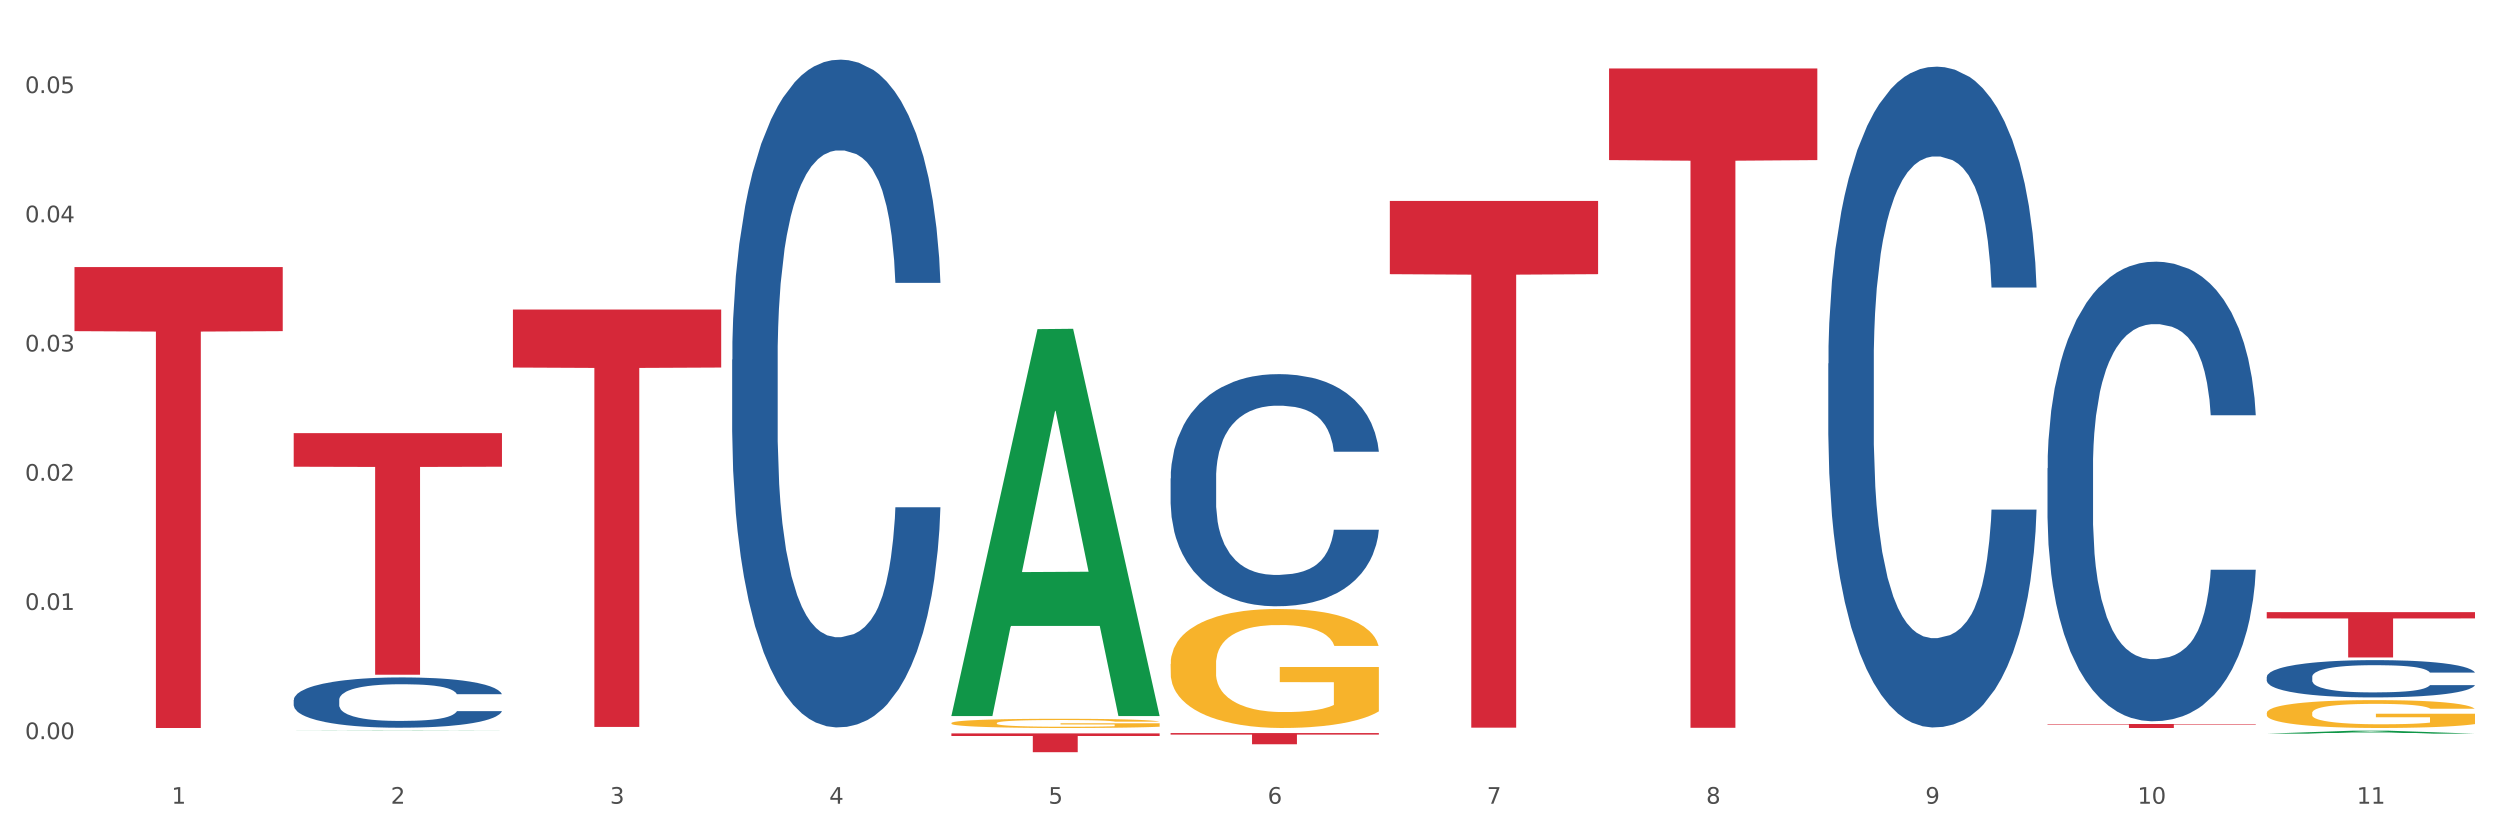 <?xml version="1.0" encoding="utf-8" standalone="no"?>
<!DOCTYPE svg PUBLIC "-//W3C//DTD SVG 1.1//EN"
  "http://www.w3.org/Graphics/SVG/1.1/DTD/svg11.dtd">
<svg xmlns:xlink="http://www.w3.org/1999/xlink" width="1080pt" height="360pt" viewBox="0 0 1080 360" xmlns="http://www.w3.org/2000/svg" version="1.1">
 <rect x="0" y="0" width="1080" height="360" fill="#333333" stroke="none"/>
 <defs>
  <style type="text/css">*{stroke-linejoin: round; stroke-linecap: butt}</style>
 </defs>
 <g id="figure_1">
  <g id="patch_1">
   <path d="M 0 360 
L 1080 360 
L 1080 0 
L 0 0 
z
" style="fill: #ffffff; stroke: #ffffff; stroke-linejoin: miter"/>
  </g>
  <g id="axes_1">
   <g id="matplotlib.axis_1">
    <g id="xtick_1">
     <g id="text_1">
      <!-- 1 -->
      <g style="fill: #4d4d4d" transform="translate(74.106 347.204) scale(0.096 -0.096)">
       <defs>
        <path id="DejaVuSans-31" d="M 794 531 
L 1825 531 
L 1825 4091 
L 703 3866 
L 703 4441 
L 1819 4666 
L 2450 4666 
L 2450 531 
L 3481 531 
L 3481 0 
L 794 0 
L 794 531 
z
" transform="scale(0.016)"/>
       </defs>
       <use xlink:href="#DejaVuSans-31"/>
      </g>
     </g>
    </g>
    <g id="xtick_2">
     <g id="text_2">
      <!-- 2 -->
      <g style="fill: #4d4d4d" transform="translate(168.812 347.204) scale(0.096 -0.096)">
       <defs>
        <path id="DejaVuSans-32" d="M 1228 531 
L 3431 531 
L 3431 0 
L 469 0 
L 469 531 
Q 828 903 1448 1529 
Q 2069 2156 2228 2338 
Q 2531 2678 2651 2914 
Q 2772 3150 2772 3378 
Q 2772 3750 2511 3984 
Q 2250 4219 1831 4219 
Q 1534 4219 1204 4116 
Q 875 4013 500 3803 
L 500 4441 
Q 881 4594 1212 4672 
Q 1544 4750 1819 4750 
Q 2544 4750 2975 4387 
Q 3406 4025 3406 3419 
Q 3406 3131 3298 2873 
Q 3191 2616 2906 2266 
Q 2828 2175 2409 1742 
Q 1991 1309 1228 531 
z
" transform="scale(0.016)"/>
       </defs>
       <use xlink:href="#DejaVuSans-32"/>
      </g>
     </g>
    </g>
    <g id="xtick_3">
     <g id="text_3">
      <!-- 3 -->
      <g style="fill: #4d4d4d" transform="translate(263.517 347.204) scale(0.096 -0.096)">
       <defs>
        <path id="DejaVuSans-33" d="M 2597 2516 
Q 3050 2419 3304 2112 
Q 3559 1806 3559 1356 
Q 3559 666 3084 287 
Q 2609 -91 1734 -91 
Q 1441 -91 1130 -33 
Q 819 25 488 141 
L 488 750 
Q 750 597 1062 519 
Q 1375 441 1716 441 
Q 2309 441 2620 675 
Q 2931 909 2931 1356 
Q 2931 1769 2642 2001 
Q 2353 2234 1838 2234 
L 1294 2234 
L 1294 2753 
L 1863 2753 
Q 2328 2753 2575 2939 
Q 2822 3125 2822 3475 
Q 2822 3834 2567 4026 
Q 2313 4219 1838 4219 
Q 1578 4219 1281 4162 
Q 984 4106 628 3988 
L 628 4550 
Q 988 4650 1302 4700 
Q 1616 4750 1894 4750 
Q 2613 4750 3031 4423 
Q 3450 4097 3450 3541 
Q 3450 3153 3228 2886 
Q 3006 2619 2597 2516 
z
" transform="scale(0.016)"/>
       </defs>
       <use xlink:href="#DejaVuSans-33"/>
      </g>
     </g>
    </g>
    <g id="xtick_4">
     <g id="text_4">
      <!-- 4 -->
      <g style="fill: #4d4d4d" transform="translate(358.223 347.204) scale(0.096 -0.096)">
       <defs>
        <path id="DejaVuSans-34" d="M 2419 4116 
L 825 1625 
L 2419 1625 
L 2419 4116 
z
M 2253 4666 
L 3047 4666 
L 3047 1625 
L 3713 1625 
L 3713 1100 
L 3047 1100 
L 3047 0 
L 2419 0 
L 2419 1100 
L 313 1100 
L 313 1709 
L 2253 4666 
z
" transform="scale(0.016)"/>
       </defs>
       <use xlink:href="#DejaVuSans-34"/>
      </g>
     </g>
    </g>
    <g id="xtick_5">
     <g id="text_5">
      <!-- 5 -->
      <g style="fill: #4d4d4d" transform="translate(452.928 347.204) scale(0.096 -0.096)">
       <defs>
        <path id="DejaVuSans-35" d="M 691 4666 
L 3169 4666 
L 3169 4134 
L 1269 4134 
L 1269 2991 
Q 1406 3038 1543 3061 
Q 1681 3084 1819 3084 
Q 2600 3084 3056 2656 
Q 3513 2228 3513 1497 
Q 3513 744 3044 326 
Q 2575 -91 1722 -91 
Q 1428 -91 1123 -41 
Q 819 9 494 109 
L 494 744 
Q 775 591 1075 516 
Q 1375 441 1709 441 
Q 2250 441 2565 725 
Q 2881 1009 2881 1497 
Q 2881 1984 2565 2268 
Q 2250 2553 1709 2553 
Q 1456 2553 1204 2497 
Q 953 2441 691 2322 
L 691 4666 
z
" transform="scale(0.016)"/>
       </defs>
       <use xlink:href="#DejaVuSans-35"/>
      </g>
     </g>
    </g>
    <g id="xtick_6">
     <g id="text_6">
      <!-- 6 -->
      <g style="fill: #4d4d4d" transform="translate(547.634 347.204) scale(0.096 -0.096)">
       <defs>
        <path id="DejaVuSans-36" d="M 2113 2584 
Q 1688 2584 1439 2293 
Q 1191 2003 1191 1497 
Q 1191 994 1439 701 
Q 1688 409 2113 409 
Q 2538 409 2786 701 
Q 3034 994 3034 1497 
Q 3034 2003 2786 2293 
Q 2538 2584 2113 2584 
z
M 3366 4563 
L 3366 3988 
Q 3128 4100 2886 4159 
Q 2644 4219 2406 4219 
Q 1781 4219 1451 3797 
Q 1122 3375 1075 2522 
Q 1259 2794 1537 2939 
Q 1816 3084 2150 3084 
Q 2853 3084 3261 2657 
Q 3669 2231 3669 1497 
Q 3669 778 3244 343 
Q 2819 -91 2113 -91 
Q 1303 -91 875 529 
Q 447 1150 447 2328 
Q 447 3434 972 4092 
Q 1497 4750 2381 4750 
Q 2619 4750 2861 4703 
Q 3103 4656 3366 4563 
z
" transform="scale(0.016)"/>
       </defs>
       <use xlink:href="#DejaVuSans-36"/>
      </g>
     </g>
    </g>
    <g id="xtick_7">
     <g id="text_7">
      <!-- 7 -->
      <g style="fill: #4d4d4d" transform="translate(642.339 347.204) scale(0.096 -0.096)">
       <defs>
        <path id="DejaVuSans-37" d="M 525 4666 
L 3525 4666 
L 3525 4397 
L 1831 0 
L 1172 0 
L 2766 4134 
L 525 4134 
L 525 4666 
z
" transform="scale(0.016)"/>
       </defs>
       <use xlink:href="#DejaVuSans-37"/>
      </g>
     </g>
    </g>
    <g id="xtick_8">
     <g id="text_8">
      <!-- 8 -->
      <g style="fill: #4d4d4d" transform="translate(737.044 347.204) scale(0.096 -0.096)">
       <defs>
        <path id="DejaVuSans-38" d="M 2034 2216 
Q 1584 2216 1326 1975 
Q 1069 1734 1069 1313 
Q 1069 891 1326 650 
Q 1584 409 2034 409 
Q 2484 409 2743 651 
Q 3003 894 3003 1313 
Q 3003 1734 2745 1975 
Q 2488 2216 2034 2216 
z
M 1403 2484 
Q 997 2584 770 2862 
Q 544 3141 544 3541 
Q 544 4100 942 4425 
Q 1341 4750 2034 4750 
Q 2731 4750 3128 4425 
Q 3525 4100 3525 3541 
Q 3525 3141 3298 2862 
Q 3072 2584 2669 2484 
Q 3125 2378 3379 2068 
Q 3634 1759 3634 1313 
Q 3634 634 3220 271 
Q 2806 -91 2034 -91 
Q 1263 -91 848 271 
Q 434 634 434 1313 
Q 434 1759 690 2068 
Q 947 2378 1403 2484 
z
M 1172 3481 
Q 1172 3119 1398 2916 
Q 1625 2713 2034 2713 
Q 2441 2713 2670 2916 
Q 2900 3119 2900 3481 
Q 2900 3844 2670 4047 
Q 2441 4250 2034 4250 
Q 1625 4250 1398 4047 
Q 1172 3844 1172 3481 
z
" transform="scale(0.016)"/>
       </defs>
       <use xlink:href="#DejaVuSans-38"/>
      </g>
     </g>
    </g>
    <g id="xtick_9">
     <g id="text_9">
      <!-- 9 -->
      <g style="fill: #4d4d4d" transform="translate(831.75 347.204) scale(0.096 -0.096)">
       <defs>
        <path id="DejaVuSans-39" d="M 703 97 
L 703 672 
Q 941 559 1184 500 
Q 1428 441 1663 441 
Q 2288 441 2617 861 
Q 2947 1281 2994 2138 
Q 2813 1869 2534 1725 
Q 2256 1581 1919 1581 
Q 1219 1581 811 2004 
Q 403 2428 403 3163 
Q 403 3881 828 4315 
Q 1253 4750 1959 4750 
Q 2769 4750 3195 4129 
Q 3622 3509 3622 2328 
Q 3622 1225 3098 567 
Q 2575 -91 1691 -91 
Q 1453 -91 1209 -44 
Q 966 3 703 97 
z
M 1959 2075 
Q 2384 2075 2632 2365 
Q 2881 2656 2881 3163 
Q 2881 3666 2632 3958 
Q 2384 4250 1959 4250 
Q 1534 4250 1286 3958 
Q 1038 3666 1038 3163 
Q 1038 2656 1286 2365 
Q 1534 2075 1959 2075 
z
" transform="scale(0.016)"/>
       </defs>
       <use xlink:href="#DejaVuSans-39"/>
      </g>
     </g>
    </g>
    <g id="xtick_10">
     <g id="text_10">
      <!-- 10 -->
      <g style="fill: #4d4d4d" transform="translate(923.401 347.204) scale(0.096 -0.096)">
       <defs>
        <path id="DejaVuSans-30" d="M 2034 4250 
Q 1547 4250 1301 3770 
Q 1056 3291 1056 2328 
Q 1056 1369 1301 889 
Q 1547 409 2034 409 
Q 2525 409 2770 889 
Q 3016 1369 3016 2328 
Q 3016 3291 2770 3770 
Q 2525 4250 2034 4250 
z
M 2034 4750 
Q 2819 4750 3233 4129 
Q 3647 3509 3647 2328 
Q 3647 1150 3233 529 
Q 2819 -91 2034 -91 
Q 1250 -91 836 529 
Q 422 1150 422 2328 
Q 422 3509 836 4129 
Q 1250 4750 2034 4750 
z
" transform="scale(0.016)"/>
       </defs>
       <use xlink:href="#DejaVuSans-31"/>
       <use xlink:href="#DejaVuSans-30" transform="translate(63.623 0)"/>
      </g>
     </g>
    </g>
    <g id="xtick_11">
     <g id="text_11">
      <!-- 11 -->
      <g style="fill: #4d4d4d" transform="translate(1018.107 347.204) scale(0.096 -0.096)">
       <use xlink:href="#DejaVuSans-31"/>
       <use xlink:href="#DejaVuSans-31" transform="translate(63.623 0)"/>
      </g>
     </g>
    </g>
    <g id="xtick_12"/>
    <g id="xtick_13"/>
    <g id="xtick_14"/>
    <g id="xtick_15"/>
    <g id="xtick_16"/>
    <g id="xtick_17"/>
    <g id="xtick_18"/>
    <g id="xtick_19"/>
    <g id="xtick_20"/>
    <g id="xtick_21"/>
   </g>
   <g id="matplotlib.axis_2">
    <g id="ytick_1">
     <g id="text_12">
      <!-- 0.00 -->
      <g style="fill: #4d4d4d" transform="translate(10.8 319.3) scale(0.096 -0.096)">
       <defs>
        <path id="DejaVuSans-2e" d="M 684 794 
L 1344 794 
L 1344 0 
L 684 0 
L 684 794 
z
" transform="scale(0.016)"/>
       </defs>
       <use xlink:href="#DejaVuSans-30"/>
       <use xlink:href="#DejaVuSans-2e" transform="translate(63.623 0)"/>
       <use xlink:href="#DejaVuSans-30" transform="translate(95.41 0)"/>
       <use xlink:href="#DejaVuSans-30" transform="translate(159.033 0)"/>
      </g>
     </g>
    </g>
    <g id="ytick_2">
     <g id="text_13">
      <!-- 0.01 -->
      <g style="fill: #4d4d4d" transform="translate(10.8 263.481) scale(0.096 -0.096)">
       <use xlink:href="#DejaVuSans-30"/>
       <use xlink:href="#DejaVuSans-2e" transform="translate(63.623 0)"/>
       <use xlink:href="#DejaVuSans-30" transform="translate(95.41 0)"/>
       <use xlink:href="#DejaVuSans-31" transform="translate(159.033 0)"/>
      </g>
     </g>
    </g>
    <g id="ytick_3">
     <g id="text_14">
      <!-- 0.02 -->
      <g style="fill: #4d4d4d" transform="translate(10.8 207.662) scale(0.096 -0.096)">
       <use xlink:href="#DejaVuSans-30"/>
       <use xlink:href="#DejaVuSans-2e" transform="translate(63.623 0)"/>
       <use xlink:href="#DejaVuSans-30" transform="translate(95.41 0)"/>
       <use xlink:href="#DejaVuSans-32" transform="translate(159.033 0)"/>
      </g>
     </g>
    </g>
    <g id="ytick_4">
     <g id="text_15">
      <!-- 0.03 -->
      <g style="fill: #4d4d4d" transform="translate(10.8 151.842) scale(0.096 -0.096)">
       <use xlink:href="#DejaVuSans-30"/>
       <use xlink:href="#DejaVuSans-2e" transform="translate(63.623 0)"/>
       <use xlink:href="#DejaVuSans-30" transform="translate(95.41 0)"/>
       <use xlink:href="#DejaVuSans-33" transform="translate(159.033 0)"/>
      </g>
     </g>
    </g>
    <g id="ytick_5">
     <g id="text_16">
      <!-- 0.04 -->
      <g style="fill: #4d4d4d" transform="translate(10.8 96.023) scale(0.096 -0.096)">
       <use xlink:href="#DejaVuSans-30"/>
       <use xlink:href="#DejaVuSans-2e" transform="translate(63.623 0)"/>
       <use xlink:href="#DejaVuSans-30" transform="translate(95.41 0)"/>
       <use xlink:href="#DejaVuSans-34" transform="translate(159.033 0)"/>
      </g>
     </g>
    </g>
    <g id="ytick_6">
     <g id="text_17">
      <!-- 0.05 -->
      <g style="fill: #4d4d4d" transform="translate(10.8 40.204) scale(0.096 -0.096)">
       <use xlink:href="#DejaVuSans-30"/>
       <use xlink:href="#DejaVuSans-2e" transform="translate(63.623 0)"/>
       <use xlink:href="#DejaVuSans-30" transform="translate(95.41 0)"/>
       <use xlink:href="#DejaVuSans-35" transform="translate(159.033 0)"/>
      </g>
     </g>
    </g>
    <g id="ytick_7"/>
    <g id="ytick_8"/>
    <g id="ytick_9"/>
    <g id="ytick_10"/>
    <g id="ytick_11"/>
   </g>
   <g id="PolyCollection_1">
    <path d="M 126.88 315.751 
L 126.973 315.751 
L 164.074 315.653 
L 179.471 315.653 
L 216.851 315.751 
L 199.042 315.751 
L 190.973 315.729 
L 152.666 315.729 
L 152.387 315.729 
L 144.596 315.751 
L 126.88 315.751 
L 126.88 315.751 
L 157.489 315.715 
L 186.15 315.715 
L 171.958 315.674 
L 171.773 315.674 
L 171.587 315.674 
L 157.396 315.715 
L 157.489 315.715 
L 126.88 315.751 
z
" clip-path="url(#p9b28051bf2)" style="fill: #109648"/>
    <path d="M 221.586 133.718 
L 311.556 133.718 
L 311.556 158.776 
L 276.165 158.946 
L 276.165 314.036 
L 256.764 314.036 
L 256.764 158.946 
L 221.586 158.776 
L 221.586 133.888 
L 221.586 133.718 
z
" clip-path="url(#p9b28051bf2)" style="fill: #d62839"/>
    <path d="M 410.997 316.814 
L 500.967 316.814 
L 500.967 317.945 
L 465.576 317.953 
L 465.576 324.95 
L 446.175 324.95 
L 446.175 317.953 
L 410.997 317.945 
L 410.997 316.822 
L 410.997 316.814 
z
" clip-path="url(#p9b28051bf2)" style="fill: #d62839"/>
    <path d="M 505.702 316.674 
L 595.673 316.674 
L 595.673 317.346 
L 560.281 317.351 
L 560.281 321.513 
L 540.88 321.513 
L 540.88 317.351 
L 505.702 317.346 
L 505.702 316.678 
L 505.702 316.674 
z
" clip-path="url(#p9b28051bf2)" style="fill: #d62839"/>
    <path d="M 600.408 86.816 
L 690.378 86.816 
L 690.378 118.438 
L 654.987 118.652 
L 654.987 314.364 
L 635.586 314.364 
L 635.586 118.652 
L 600.408 118.438 
L 600.408 87.03 
L 600.408 86.816 
z
" clip-path="url(#p9b28051bf2)" style="fill: #d62839"/>
    <path d="M 695.113 29.579 
L 785.084 29.579 
L 785.084 69.161 
L 749.692 69.428 
L 749.692 314.404 
L 730.291 314.404 
L 730.291 69.428 
L 695.113 69.161 
L 695.113 29.847 
L 695.113 29.579 
z
" clip-path="url(#p9b28051bf2)" style="fill: #d62839"/>
    <path d="M 884.524 312.756 
L 974.495 312.756 
L 974.495 312.997 
L 939.103 312.999 
L 939.103 314.494 
L 919.702 314.494 
L 919.702 312.999 
L 884.524 312.997 
L 884.524 312.757 
L 884.524 312.756 
z
" clip-path="url(#p9b28051bf2)" style="fill: #d62839"/>
    <path d="M 979.23 264.441 
L 1069.2 264.441 
L 1069.2 267.16 
L 1033.809 267.179 
L 1033.809 284.013 
L 1014.408 284.013 
L 1014.408 267.179 
L 979.23 267.16 
L 979.23 264.459 
L 979.23 264.441 
z
" clip-path="url(#p9b28051bf2)" style="fill: #d62839"/>
    <path d="M 979.23 308.014 
L 979.336 308.003 
L 979.336 307.607 
L 979.548 307.265 
L 980.611 306.44 
L 982.204 305.758 
L 983.372 305.395 
L 984.541 305.098 
L 985.922 304.801 
L 987.621 304.493 
L 990.702 304.042 
L 992.614 303.811 
L 994.951 303.569 
L 999.2 303.217 
L 1002.28 303.019 
L 1005.467 302.854 
L 1010.672 302.656 
L 1014.071 302.568 
L 1017.682 302.502 
L 1022.037 302.458 
L 1025.33 302.447 
L 1032.553 302.48 
L 1038.714 302.579 
L 1041.688 302.656 
L 1045.512 302.788 
L 1047.531 302.876 
L 1050.824 303.052 
L 1054.223 303.283 
L 1056.56 303.481 
L 1060.065 303.855 
L 1062.72 304.229 
L 1065.164 304.691 
L 1066.438 305.01 
L 1067.394 305.307 
L 1068.244 305.648 
L 1069.094 306.187 
L 1049.974 306.187 
L 1049.23 305.802 
L 1048.062 305.439 
L 1046.362 305.087 
L 1044.875 304.867 
L 1042.326 304.592 
L 1039.989 304.416 
L 1037.546 304.284 
L 1034.572 304.174 
L 1032.235 304.119 
L 1028.942 304.075 
L 1022.462 304.086 
L 1018.107 304.174 
L 1015.133 304.284 
L 1013.221 304.383 
L 1011.521 304.493 
L 1009.609 304.647 
L 1007.379 304.878 
L 1005.785 305.087 
L 1004.192 305.351 
L 1002.917 305.615 
L 1001.749 305.923 
L 1000.793 306.253 
L 1000.049 306.594 
L 999.412 307.012 
L 998.881 307.706 
L 998.881 309.213 
L 999.093 309.554 
L 999.624 310.005 
L 1000.262 310.346 
L 1001.324 310.753 
L 1002.28 311.028 
L 1004.086 311.424 
L 1006.104 311.754 
L 1007.697 311.963 
L 1009.291 312.139 
L 1012.052 312.381 
L 1015.133 312.579 
L 1017.788 312.7 
L 1021.4 312.81 
L 1023.843 312.854 
L 1025.968 312.876 
L 1031.172 312.876 
L 1034.89 312.843 
L 1039.033 312.766 
L 1042.22 312.667 
L 1044.875 312.546 
L 1047.849 312.348 
L 1049.761 312.161 
L 1049.761 309.862 
L 1026.392 309.851 
L 1026.392 308.322 
L 1069.2 308.322 
L 1069.2 312.81 
L 1067.394 313.041 
L 1065.376 313.25 
L 1063.252 313.437 
L 1060.065 313.668 
L 1056.241 313.889 
L 1052.842 314.043 
L 1049.23 314.175 
L 1044.981 314.296 
L 1039.458 314.406 
L 1036.059 314.45 
L 1031.81 314.483 
L 1026.817 314.494 
L 1022.462 314.472 
L 1018.213 314.417 
L 1013.752 314.318 
L 1009.397 314.175 
L 1006.104 314.032 
L 1002.811 313.856 
L 999.306 313.624 
L 996.544 313.404 
L 994.42 313.206 
L 992.083 312.953 
L 989.533 312.623 
L 987.621 312.326 
L 985.922 312.018 
L 984.116 311.622 
L 982.841 311.281 
L 981.567 310.852 
L 980.823 310.533 
L 979.973 310.038 
L 979.336 309.345 
L 979.23 308.014 
z
" clip-path="url(#p9b28051bf2)" style="fill: #f7b32b"/>
    <path d="M 126.88 187.121 
L 216.851 187.121 
L 216.851 201.624 
L 181.46 201.722 
L 181.46 291.483 
L 162.058 291.483 
L 162.058 201.722 
L 126.88 201.624 
L 126.88 187.219 
L 126.88 187.121 
z
" clip-path="url(#p9b28051bf2)" style="fill: #d62839"/>
    <path d="M 126.88 302.408 
L 126.987 302.388 
L 126.987 301.832 
L 127.306 301.078 
L 128.476 299.689 
L 129.965 298.637 
L 132.517 297.406 
L 133.899 296.89 
L 135.707 296.315 
L 139.43 295.382 
L 143.683 294.588 
L 146.661 294.151 
L 148.894 293.874 
L 153.893 293.377 
L 156.764 293.159 
L 159.742 292.98 
L 162.294 292.861 
L 166.548 292.722 
L 169.951 292.663 
L 173.886 292.643 
L 177.183 292.663 
L 181.543 292.742 
L 187.924 292.98 
L 190.37 293.119 
L 193.667 293.357 
L 197.07 293.675 
L 199.835 293.993 
L 203.025 294.449 
L 206.322 295.045 
L 209.513 295.799 
L 211.746 296.493 
L 213.554 297.228 
L 215.149 298.121 
L 216.319 299.093 
L 216.851 299.907 
L 197.389 299.907 
L 196.857 299.173 
L 195.794 298.379 
L 194.73 297.843 
L 193.561 297.406 
L 191.753 296.91 
L 190.157 296.593 
L 187.499 296.216 
L 185.053 295.977 
L 183.032 295.838 
L 180.586 295.719 
L 175.375 295.6 
L 171.653 295.6 
L 169.313 295.64 
L 166.442 295.739 
L 163.996 295.878 
L 161.124 296.116 
L 158.891 296.374 
L 156.658 296.712 
L 155.382 296.95 
L 153.467 297.387 
L 152.191 297.744 
L 150.49 298.359 
L 149.533 298.796 
L 147.831 299.927 
L 147.087 300.761 
L 146.768 301.336 
L 146.555 301.971 
L 146.555 305.068 
L 147.193 306.457 
L 147.725 307.052 
L 148.575 307.727 
L 150.171 308.601 
L 152.51 309.454 
L 154.956 310.069 
L 156.977 310.446 
L 158.891 310.724 
L 160.805 310.943 
L 163.145 311.141 
L 165.059 311.26 
L 167.931 311.379 
L 171.334 311.439 
L 173.993 311.439 
L 179.416 311.34 
L 181.862 311.24 
L 184.202 311.101 
L 186.754 310.883 
L 188.775 310.645 
L 189.945 310.466 
L 191.859 310.089 
L 193.348 309.692 
L 194.624 309.236 
L 195.475 308.839 
L 196.432 308.243 
L 197.176 307.568 
L 197.389 307.211 
L 216.851 307.211 
L 216.425 307.926 
L 215.681 308.62 
L 214.192 309.553 
L 213.022 310.089 
L 211.214 310.744 
L 209.3 311.3 
L 206.641 311.915 
L 204.195 312.372 
L 201.643 312.769 
L 198.878 313.126 
L 193.88 313.622 
L 192.072 313.761 
L 188.243 313.999 
L 185.265 314.138 
L 180.905 314.277 
L 176.439 314.356 
L 171.759 314.376 
L 167.612 314.337 
L 163.039 314.218 
L 160.167 314.098 
L 156.977 313.92 
L 153.255 313.642 
L 149.745 313.305 
L 146.448 312.908 
L 143.364 312.451 
L 140.493 311.935 
L 136.771 311.082 
L 134.006 310.248 
L 131.985 309.474 
L 130.603 308.819 
L 129.22 307.985 
L 128.476 307.41 
L 127.306 306.02 
L 126.88 304.73 
L 126.88 302.408 
z
" clip-path="url(#p9b28051bf2)" style="fill: #255c99"/>
    <path d="M 316.291 155.384 
L 316.398 155.12 
L 316.398 147.743 
L 316.717 137.732 
L 317.887 119.289 
L 319.376 105.326 
L 321.928 88.991 
L 323.31 82.141 
L 325.118 74.5 
L 328.84 62.118 
L 333.094 51.579 
L 336.072 45.783 
L 338.305 42.094 
L 343.304 35.508 
L 346.175 32.61 
L 349.153 30.238 
L 351.705 28.658 
L 355.959 26.813 
L 359.362 26.023 
L 363.297 25.759 
L 366.594 26.023 
L 370.954 27.077 
L 377.335 30.238 
L 379.781 32.083 
L 383.078 35.244 
L 386.481 39.46 
L 389.246 43.675 
L 392.436 49.735 
L 395.733 57.639 
L 398.924 67.65 
L 401.157 76.872 
L 402.965 86.62 
L 404.56 98.476 
L 405.73 111.385 
L 406.262 122.187 
L 386.8 122.187 
L 386.268 112.439 
L 385.205 101.901 
L 384.141 94.787 
L 382.971 88.991 
L 381.164 82.404 
L 379.568 78.189 
L 376.91 73.183 
L 374.464 70.021 
L 372.443 68.177 
L 369.997 66.596 
L 364.786 65.016 
L 361.064 65.016 
L 358.724 65.543 
L 355.853 66.86 
L 353.407 68.704 
L 350.535 71.866 
L 348.302 75.291 
L 346.069 79.77 
L 344.793 82.931 
L 342.878 88.727 
L 341.602 93.47 
L 339.901 101.637 
L 338.944 107.433 
L 337.242 122.451 
L 336.498 133.516 
L 336.178 141.157 
L 335.966 149.588 
L 335.966 190.688 
L 336.604 209.13 
L 337.136 217.034 
L 337.986 225.992 
L 339.582 237.585 
L 341.921 248.914 
L 344.367 257.081 
L 346.388 262.087 
L 348.302 265.775 
L 350.216 268.673 
L 352.556 271.308 
L 354.47 272.889 
L 357.342 274.47 
L 360.745 275.26 
L 363.403 275.26 
L 368.827 273.943 
L 371.273 272.625 
L 373.613 270.781 
L 376.165 267.883 
L 378.186 264.721 
L 379.356 262.35 
L 381.27 257.344 
L 382.759 252.075 
L 384.035 246.015 
L 384.886 240.746 
L 385.843 232.842 
L 386.587 223.884 
L 386.8 219.142 
L 406.262 219.142 
L 405.836 228.627 
L 405.092 237.848 
L 403.603 250.231 
L 402.433 257.344 
L 400.625 266.039 
L 398.711 273.416 
L 396.052 281.583 
L 393.606 287.643 
L 391.054 292.912 
L 388.289 297.654 
L 383.291 304.241 
L 381.483 306.085 
L 377.654 309.247 
L 374.676 311.091 
L 370.316 312.935 
L 365.849 313.989 
L 361.17 314.253 
L 357.023 313.726 
L 352.45 312.145 
L 349.578 310.564 
L 346.388 308.193 
L 342.666 304.504 
L 339.156 300.026 
L 335.859 294.756 
L 332.775 288.697 
L 329.904 281.847 
L 326.182 270.518 
L 323.417 259.452 
L 321.396 249.177 
L 320.014 240.483 
L 318.631 229.417 
L 317.887 221.777 
L 316.717 203.334 
L 316.291 186.209 
L 316.291 155.384 
z
" clip-path="url(#p9b28051bf2)" style="fill: #255c99"/>
    <path d="M 410.997 315.654 
L 411.103 315.654 
L 411.103 315.654 
L 411.422 315.654 
L 412.592 315.654 
L 414.081 315.654 
L 416.633 315.654 
L 418.016 315.654 
L 419.824 315.653 
L 423.546 315.653 
L 427.8 315.653 
L 430.778 315.653 
L 433.011 315.653 
L 438.009 315.653 
L 440.881 315.653 
L 443.858 315.653 
L 446.411 315.653 
L 450.665 315.653 
L 454.068 315.653 
L 458.003 315.653 
L 461.299 315.653 
L 465.66 315.653 
L 472.041 315.653 
L 474.487 315.653 
L 477.783 315.653 
L 481.186 315.653 
L 483.951 315.653 
L 487.142 315.653 
L 490.439 315.653 
L 493.629 315.653 
L 495.862 315.653 
L 497.67 315.654 
L 499.266 315.654 
L 500.435 315.654 
L 500.967 315.654 
L 481.505 315.654 
L 480.974 315.654 
L 479.91 315.654 
L 478.847 315.654 
L 477.677 315.654 
L 475.869 315.654 
L 474.274 315.653 
L 471.615 315.653 
L 469.169 315.653 
L 467.149 315.653 
L 464.703 315.653 
L 459.491 315.653 
L 455.769 315.653 
L 453.43 315.653 
L 450.558 315.653 
L 448.112 315.653 
L 445.241 315.653 
L 443.008 315.653 
L 440.774 315.653 
L 439.498 315.654 
L 437.584 315.654 
L 436.308 315.654 
L 434.606 315.654 
L 433.649 315.654 
L 431.947 315.654 
L 431.203 315.654 
L 430.884 315.654 
L 430.671 315.654 
L 430.671 315.654 
L 431.309 315.654 
L 431.841 315.654 
L 432.692 315.654 
L 434.287 315.654 
L 436.627 315.654 
L 439.073 315.655 
L 441.093 315.655 
L 443.008 315.655 
L 444.922 315.655 
L 447.262 315.655 
L 449.176 315.655 
L 452.047 315.655 
L 455.45 315.655 
L 458.109 315.655 
L 463.533 315.655 
L 465.979 315.655 
L 468.318 315.655 
L 470.871 315.655 
L 472.891 315.655 
L 474.061 315.655 
L 475.975 315.655 
L 477.464 315.655 
L 478.74 315.654 
L 479.591 315.654 
L 480.548 315.654 
L 481.293 315.654 
L 481.505 315.654 
L 500.967 315.654 
L 500.542 315.654 
L 499.797 315.654 
L 498.308 315.655 
L 497.139 315.655 
L 495.331 315.655 
L 493.416 315.655 
L 490.758 315.655 
L 488.312 315.655 
L 485.759 315.655 
L 482.994 315.655 
L 477.996 315.655 
L 476.188 315.655 
L 472.36 315.655 
L 469.382 315.655 
L 465.022 315.655 
L 460.555 315.655 
L 455.876 315.655 
L 451.728 315.655 
L 447.155 315.655 
L 444.284 315.655 
L 441.093 315.655 
L 437.371 315.655 
L 433.862 315.655 
L 430.565 315.655 
L 427.481 315.655 
L 424.609 315.655 
L 420.887 315.655 
L 418.122 315.655 
L 416.102 315.654 
L 414.719 315.654 
L 413.337 315.654 
L 412.592 315.654 
L 411.422 315.654 
L 410.997 315.654 
L 410.997 315.654 
z
" clip-path="url(#p9b28051bf2)" style="fill: #255c99"/>
    <path d="M 505.702 286.836 
L 505.809 286.789 
L 505.809 285.098 
L 506.021 283.643 
L 507.083 280.121 
L 508.677 277.21 
L 509.845 275.66 
L 511.014 274.392 
L 512.394 273.124 
L 514.094 271.81 
L 517.174 269.884 
L 519.086 268.898 
L 521.423 267.865 
L 525.672 266.363 
L 528.753 265.517 
L 531.939 264.813 
L 537.144 263.968 
L 540.543 263.592 
L 544.155 263.31 
L 548.51 263.122 
L 551.803 263.076 
L 559.026 263.216 
L 565.187 263.639 
L 568.161 263.968 
L 571.985 264.531 
L 574.003 264.907 
L 577.296 265.658 
L 580.695 266.644 
L 583.032 267.489 
L 586.537 269.086 
L 589.193 270.683 
L 591.636 272.655 
L 592.911 274.017 
L 593.867 275.284 
L 594.717 276.74 
L 595.566 279.041 
L 576.446 279.041 
L 575.703 277.397 
L 574.534 275.848 
L 572.835 274.345 
L 571.348 273.406 
L 568.798 272.232 
L 566.461 271.481 
L 564.018 270.917 
L 561.044 270.448 
L 558.707 270.213 
L 555.414 270.025 
L 548.935 270.072 
L 544.58 270.448 
L 541.606 270.917 
L 539.694 271.34 
L 537.994 271.81 
L 536.082 272.467 
L 533.851 273.453 
L 532.258 274.345 
L 530.665 275.472 
L 529.39 276.599 
L 528.222 277.914 
L 527.266 279.323 
L 526.522 280.778 
L 525.885 282.563 
L 525.354 285.521 
L 525.354 291.954 
L 525.566 293.41 
L 526.097 295.335 
L 526.734 296.791 
L 527.797 298.528 
L 528.753 299.702 
L 530.558 301.393 
L 532.577 302.801 
L 534.17 303.693 
L 535.763 304.445 
L 538.525 305.478 
L 541.606 306.323 
L 544.261 306.84 
L 547.873 307.309 
L 550.316 307.497 
L 552.44 307.591 
L 557.645 307.591 
L 561.363 307.45 
L 565.505 307.121 
L 568.692 306.699 
L 571.348 306.182 
L 574.322 305.337 
L 576.234 304.539 
L 576.234 294.725 
L 552.865 294.678 
L 552.865 288.151 
L 595.673 288.151 
L 595.673 307.309 
L 593.867 308.295 
L 591.849 309.187 
L 589.724 309.986 
L 586.537 310.972 
L 582.713 311.911 
L 579.314 312.568 
L 575.703 313.132 
L 571.454 313.648 
L 565.93 314.118 
L 562.531 314.306 
L 558.282 314.447 
L 553.29 314.494 
L 548.935 314.4 
L 544.686 314.165 
L 540.225 313.742 
L 535.87 313.132 
L 532.577 312.521 
L 529.284 311.77 
L 525.778 310.784 
L 523.017 309.845 
L 520.892 309 
L 518.555 307.92 
L 516.006 306.511 
L 514.094 305.243 
L 512.394 303.928 
L 510.589 302.238 
L 509.314 300.782 
L 508.039 298.951 
L 507.296 297.589 
L 506.446 295.476 
L 505.809 292.518 
L 505.702 286.836 
z
" clip-path="url(#p9b28051bf2)" style="fill: #f7b32b"/>
    <path d="M 789.819 157.061 
L 789.925 156.8 
L 789.925 149.5 
L 790.244 139.593 
L 791.414 121.344 
L 792.903 107.526 
L 795.455 91.362 
L 796.838 84.583 
L 798.646 77.023 
L 802.368 64.769 
L 806.622 54.341 
L 809.6 48.605 
L 811.833 44.955 
L 816.831 38.437 
L 819.703 35.569 
L 822.68 33.223 
L 825.233 31.659 
L 829.487 29.834 
L 832.89 29.051 
L 836.825 28.791 
L 840.121 29.051 
L 844.482 30.094 
L 850.862 33.223 
L 853.308 35.048 
L 856.605 38.176 
L 860.008 42.348 
L 862.773 46.519 
L 865.964 52.516 
L 869.261 60.337 
L 872.451 70.244 
L 874.684 79.369 
L 876.492 89.015 
L 878.087 100.747 
L 879.257 113.522 
L 879.789 124.211 
L 860.327 124.211 
L 859.796 114.565 
L 858.732 104.137 
L 857.669 97.097 
L 856.499 91.362 
L 854.691 84.844 
L 853.096 80.672 
L 850.437 75.719 
L 847.991 72.59 
L 845.97 70.765 
L 843.524 69.201 
L 838.313 67.637 
L 834.591 67.637 
L 832.252 68.158 
L 829.38 69.462 
L 826.934 71.287 
L 824.063 74.415 
L 821.83 77.805 
L 819.596 82.237 
L 818.32 85.365 
L 816.406 91.101 
L 815.13 95.794 
L 813.428 103.876 
L 812.471 109.612 
L 810.769 124.472 
L 810.025 135.422 
L 809.706 142.983 
L 809.493 151.325 
L 809.493 191.997 
L 810.131 210.246 
L 810.663 218.068 
L 811.514 226.932 
L 813.109 238.403 
L 815.449 249.614 
L 817.895 257.696 
L 819.915 262.65 
L 821.83 266.3 
L 823.744 269.167 
L 826.083 271.774 
L 827.998 273.339 
L 830.869 274.903 
L 834.272 275.685 
L 836.931 275.685 
L 842.355 274.382 
L 844.801 273.078 
L 847.14 271.253 
L 849.693 268.385 
L 851.713 265.257 
L 852.883 262.91 
L 854.797 257.957 
L 856.286 252.742 
L 857.562 246.746 
L 858.413 241.532 
L 859.37 233.711 
L 860.115 224.846 
L 860.327 220.153 
L 879.789 220.153 
L 879.364 229.539 
L 878.619 238.664 
L 877.13 250.918 
L 875.961 257.957 
L 874.153 266.56 
L 872.238 273.86 
L 869.58 281.942 
L 867.134 287.939 
L 864.581 293.153 
L 861.816 297.846 
L 856.818 304.363 
L 855.01 306.188 
L 851.181 309.317 
L 848.204 311.142 
L 843.843 312.967 
L 839.377 314.01 
L 834.698 314.271 
L 830.55 313.749 
L 825.977 312.185 
L 823.106 310.621 
L 819.915 308.274 
L 816.193 304.624 
L 812.684 300.192 
L 809.387 294.978 
L 806.303 288.981 
L 803.431 282.203 
L 799.709 270.992 
L 796.944 260.042 
L 794.924 249.875 
L 793.541 241.271 
L 792.158 230.321 
L 791.414 222.761 
L 790.244 204.511 
L 789.819 187.564 
L 789.819 157.061 
z
" clip-path="url(#p9b28051bf2)" style="fill: #255c99"/>
    <path d="M 410.997 309.04 
L 411.09 308.883 
L 448.191 142.19 
L 463.588 142.033 
L 500.967 309.354 
L 483.159 309.354 
L 475.089 270.391 
L 436.782 270.391 
L 436.504 271.02 
L 428.713 309.354 
L 410.997 309.354 
L 410.997 309.04 
L 441.605 247.139 
L 470.266 246.982 
L 456.075 177.697 
L 455.889 177.382 
L 455.704 177.854 
L 441.513 246.982 
L 441.605 247.139 
L 410.997 309.04 
z
" clip-path="url(#p9b28051bf2)" style="fill: #109648"/>
    <path d="M 979.23 316.945 
L 979.323 316.944 
L 1016.424 315.654 
L 1031.821 315.653 
L 1069.2 316.947 
L 1051.391 316.947 
L 1043.322 316.646 
L 1005.015 316.646 
L 1004.737 316.651 
L 996.946 316.947 
L 979.23 316.947 
L 979.23 316.945 
L 1009.838 316.466 
L 1038.499 316.465 
L 1024.308 315.929 
L 1024.122 315.927 
L 1023.937 315.93 
L 1009.745 316.465 
L 1009.838 316.466 
L 979.23 316.945 
z
" clip-path="url(#p9b28051bf2)" style="fill: #109648"/>
    <path d="M 410.997 312.353 
L 411.103 312.349 
L 411.103 312.218 
L 411.316 312.106 
L 412.378 311.833 
L 413.971 311.608 
L 415.14 311.488 
L 416.308 311.39 
L 417.689 311.292 
L 419.388 311.19 
L 422.469 311.041 
L 424.381 310.964 
L 426.718 310.885 
L 430.967 310.768 
L 434.047 310.703 
L 437.234 310.648 
L 442.439 310.583 
L 445.838 310.554 
L 449.449 310.532 
L 453.804 310.517 
L 457.097 310.514 
L 464.32 310.525 
L 470.481 310.557 
L 473.456 310.583 
L 477.28 310.626 
L 479.298 310.656 
L 482.591 310.714 
L 485.99 310.79 
L 488.327 310.855 
L 491.832 310.979 
L 494.488 311.103 
L 496.931 311.255 
L 498.205 311.361 
L 499.161 311.459 
L 500.011 311.571 
L 500.861 311.75 
L 481.741 311.75 
L 480.997 311.622 
L 479.829 311.502 
L 478.129 311.386 
L 476.642 311.313 
L 474.093 311.223 
L 471.756 311.164 
L 469.313 311.121 
L 466.339 311.084 
L 464.002 311.066 
L 460.709 311.052 
L 454.229 311.055 
L 449.874 311.084 
L 446.9 311.121 
L 444.988 311.153 
L 443.288 311.19 
L 441.376 311.241 
L 439.146 311.317 
L 437.552 311.386 
L 435.959 311.473 
L 434.684 311.561 
L 433.516 311.662 
L 432.56 311.771 
L 431.816 311.884 
L 431.179 312.022 
L 430.648 312.251 
L 430.648 312.749 
L 430.86 312.862 
L 431.392 313.011 
L 432.029 313.123 
L 433.091 313.258 
L 434.047 313.349 
L 435.853 313.48 
L 437.871 313.589 
L 439.464 313.658 
L 441.058 313.716 
L 443.82 313.796 
L 446.9 313.861 
L 449.556 313.901 
L 453.167 313.938 
L 455.61 313.952 
L 457.735 313.959 
L 462.94 313.959 
L 466.657 313.948 
L 470.8 313.923 
L 473.987 313.89 
L 476.642 313.85 
L 479.616 313.785 
L 481.528 313.723 
L 481.528 312.963 
L 458.16 312.96 
L 458.16 312.455 
L 500.967 312.455 
L 500.967 313.938 
L 499.161 314.014 
L 497.143 314.083 
L 495.019 314.145 
L 491.832 314.221 
L 488.008 314.294 
L 484.609 314.345 
L 480.997 314.388 
L 476.748 314.428 
L 471.225 314.465 
L 467.826 314.479 
L 463.577 314.49 
L 458.584 314.494 
L 454.229 314.486 
L 449.98 314.468 
L 445.519 314.435 
L 441.164 314.388 
L 437.871 314.341 
L 434.578 314.283 
L 431.073 314.206 
L 428.311 314.134 
L 426.187 314.068 
L 423.85 313.985 
L 421.3 313.876 
L 419.388 313.778 
L 417.689 313.676 
L 415.883 313.545 
L 414.608 313.432 
L 413.334 313.291 
L 412.59 313.185 
L 411.74 313.022 
L 411.103 312.793 
L 410.997 312.353 
z
" clip-path="url(#p9b28051bf2)" style="fill: #f7b32b"/>
    <path d="M 505.702 206.685 
L 505.809 206.593 
L 505.809 204.028 
L 506.128 200.548 
L 507.298 194.136 
L 508.786 189.282 
L 511.339 183.603 
L 512.721 181.221 
L 514.529 178.565 
L 518.251 174.26 
L 522.505 170.596 
L 525.483 168.581 
L 527.716 167.299 
L 532.715 165.009 
L 535.586 164.002 
L 538.564 163.177 
L 541.116 162.628 
L 545.37 161.987 
L 548.773 161.712 
L 552.708 161.62 
L 556.005 161.712 
L 560.365 162.078 
L 566.746 163.177 
L 569.192 163.818 
L 572.489 164.918 
L 575.892 166.383 
L 578.657 167.849 
L 581.847 169.955 
L 585.144 172.703 
L 588.335 176.184 
L 590.568 179.389 
L 592.376 182.778 
L 593.971 186.9 
L 595.141 191.388 
L 595.673 195.144 
L 576.211 195.144 
L 575.679 191.755 
L 574.616 188.091 
L 573.552 185.618 
L 572.382 183.603 
L 570.575 181.313 
L 568.979 179.847 
L 566.321 178.107 
L 563.875 177.008 
L 561.854 176.367 
L 559.408 175.817 
L 554.197 175.268 
L 550.475 175.268 
L 548.135 175.451 
L 545.264 175.909 
L 542.818 176.55 
L 539.946 177.649 
L 537.713 178.84 
L 535.48 180.397 
L 534.204 181.496 
L 532.289 183.511 
L 531.013 185.16 
L 529.312 187.999 
L 528.354 190.014 
L 526.653 195.235 
L 525.908 199.082 
L 525.589 201.738 
L 525.377 204.67 
L 525.377 218.958 
L 526.015 225.37 
L 526.547 228.118 
L 527.397 231.232 
L 528.993 235.262 
L 531.332 239.201 
L 533.778 242.04 
L 535.799 243.78 
L 537.713 245.063 
L 539.627 246.07 
L 541.967 246.986 
L 543.881 247.536 
L 546.753 248.085 
L 550.156 248.36 
L 552.814 248.36 
L 558.238 247.902 
L 560.684 247.444 
L 563.024 246.803 
L 565.576 245.795 
L 567.597 244.696 
L 568.767 243.872 
L 570.681 242.132 
L 572.17 240.3 
L 573.446 238.193 
L 574.297 236.361 
L 575.254 233.613 
L 575.998 230.499 
L 576.211 228.85 
L 595.673 228.85 
L 595.247 232.148 
L 594.503 235.354 
L 593.014 239.659 
L 591.844 242.132 
L 590.036 245.154 
L 588.122 247.719 
L 585.463 250.558 
L 583.017 252.665 
L 580.465 254.497 
L 577.7 256.146 
L 572.701 258.435 
L 570.894 259.077 
L 567.065 260.176 
L 564.087 260.817 
L 559.727 261.458 
L 555.26 261.824 
L 550.581 261.916 
L 546.434 261.733 
L 541.861 261.183 
L 538.989 260.634 
L 535.799 259.809 
L 532.077 258.527 
L 528.567 256.97 
L 525.27 255.138 
L 522.186 253.031 
L 519.315 250.65 
L 515.593 246.711 
L 512.828 242.864 
L 510.807 239.292 
L 509.425 236.27 
L 508.042 232.423 
L 507.298 229.766 
L 506.128 223.355 
L 505.702 217.401 
L 505.702 206.685 
z
" clip-path="url(#p9b28051bf2)" style="fill: #255c99"/>
    <path d="M 32.175 115.385 
L 122.145 115.385 
L 122.145 143.055 
L 86.754 143.242 
L 86.754 314.494 
L 67.353 314.494 
L 67.353 143.242 
L 32.175 143.055 
L 32.175 115.572 
L 32.175 115.385 
z
" clip-path="url(#p9b28051bf2)" style="fill: #d62839"/>
    <path d="M 884.524 202.252 
L 884.631 202.071 
L 884.631 196.994 
L 884.95 190.103 
L 886.12 177.41 
L 887.608 167.799 
L 890.161 156.557 
L 891.543 151.842 
L 893.351 146.583 
L 897.073 138.061 
L 901.327 130.807 
L 904.305 126.818 
L 906.538 124.279 
L 911.537 119.746 
L 914.408 117.751 
L 917.386 116.119 
L 919.938 115.031 
L 924.192 113.762 
L 927.595 113.218 
L 931.53 113.037 
L 934.827 113.218 
L 939.187 113.943 
L 945.568 116.119 
L 948.014 117.389 
L 951.311 119.565 
L 954.714 122.466 
L 957.479 125.367 
L 960.669 129.538 
L 963.966 134.978 
L 967.157 141.869 
L 969.39 148.215 
L 971.198 154.925 
L 972.793 163.085 
L 973.963 171.97 
L 974.495 179.404 
L 955.033 179.404 
L 954.501 172.695 
L 953.438 165.442 
L 952.374 160.546 
L 951.204 156.557 
L 949.396 152.023 
L 947.801 149.122 
L 945.143 145.677 
L 942.697 143.501 
L 940.676 142.231 
L 938.23 141.143 
L 933.019 140.055 
L 929.297 140.055 
L 926.957 140.418 
L 924.086 141.325 
L 921.64 142.594 
L 918.768 144.77 
L 916.535 147.127 
L 914.302 150.21 
L 913.026 152.386 
L 911.111 156.375 
L 909.835 159.639 
L 908.134 165.261 
L 907.176 169.25 
L 905.475 179.586 
L 904.73 187.202 
L 904.411 192.46 
L 904.199 198.263 
L 904.199 226.551 
L 904.837 239.244 
L 905.368 244.684 
L 906.219 250.85 
L 907.814 258.828 
L 910.154 266.625 
L 912.6 272.247 
L 914.621 275.692 
L 916.535 278.231 
L 918.449 280.225 
L 920.789 282.039 
L 922.703 283.127 
L 925.575 284.215 
L 928.978 284.759 
L 931.636 284.759 
L 937.06 283.852 
L 939.506 282.945 
L 941.846 281.676 
L 944.398 279.681 
L 946.419 277.505 
L 947.589 275.873 
L 949.503 272.428 
L 950.992 268.801 
L 952.268 264.631 
L 953.119 261.004 
L 954.076 255.564 
L 954.82 249.399 
L 955.033 246.135 
L 974.495 246.135 
L 974.069 252.663 
L 973.325 259.01 
L 971.836 267.532 
L 970.666 272.428 
L 968.858 278.412 
L 966.944 283.489 
L 964.285 289.111 
L 961.839 293.281 
L 959.287 296.908 
L 956.522 300.172 
L 951.523 304.705 
L 949.715 305.975 
L 945.887 308.151 
L 942.909 309.42 
L 938.549 310.689 
L 934.082 311.415 
L 929.403 311.596 
L 925.256 311.233 
L 920.683 310.145 
L 917.811 309.057 
L 914.621 307.425 
L 910.899 304.887 
L 907.389 301.804 
L 904.092 298.177 
L 901.008 294.007 
L 898.137 289.292 
L 894.415 281.495 
L 891.65 273.879 
L 889.629 266.807 
L 888.246 260.823 
L 886.864 253.207 
L 886.12 247.948 
L 884.95 235.255 
L 884.524 223.468 
L 884.524 202.252 
z
" clip-path="url(#p9b28051bf2)" style="fill: #255c99"/>
    <path d="M 979.23 292.413 
L 979.336 292.398 
L 979.336 291.986 
L 979.655 291.427 
L 980.825 290.397 
L 982.314 289.617 
L 984.866 288.704 
L 986.249 288.322 
L 988.057 287.895 
L 991.779 287.203 
L 996.033 286.615 
L 999.01 286.291 
L 1001.244 286.085 
L 1006.242 285.717 
L 1009.114 285.555 
L 1012.091 285.423 
L 1014.644 285.334 
L 1018.898 285.231 
L 1022.301 285.187 
L 1026.236 285.172 
L 1029.532 285.187 
L 1033.893 285.246 
L 1040.273 285.423 
L 1042.719 285.526 
L 1046.016 285.702 
L 1049.419 285.938 
L 1052.184 286.173 
L 1055.375 286.512 
L 1058.672 286.953 
L 1061.862 287.512 
L 1064.095 288.028 
L 1065.903 288.572 
L 1067.498 289.234 
L 1068.668 289.955 
L 1069.2 290.559 
L 1049.738 290.559 
L 1049.207 290.014 
L 1048.143 289.426 
L 1047.08 289.028 
L 1045.91 288.704 
L 1044.102 288.337 
L 1042.507 288.101 
L 1039.848 287.821 
L 1037.402 287.645 
L 1035.381 287.542 
L 1032.935 287.454 
L 1027.724 287.365 
L 1024.002 287.365 
L 1021.663 287.395 
L 1018.791 287.468 
L 1016.345 287.571 
L 1013.474 287.748 
L 1011.24 287.939 
L 1009.007 288.189 
L 1007.731 288.366 
L 1005.817 288.69 
L 1004.541 288.955 
L 1002.839 289.411 
L 1001.882 289.735 
L 1000.18 290.573 
L 999.436 291.192 
L 999.117 291.618 
L 998.904 292.089 
L 998.904 294.385 
L 999.542 295.415 
L 1000.074 295.857 
L 1000.925 296.357 
L 1002.52 297.005 
L 1004.86 297.637 
L 1007.306 298.094 
L 1009.326 298.373 
L 1011.24 298.579 
L 1013.155 298.741 
L 1015.494 298.888 
L 1017.409 298.977 
L 1020.28 299.065 
L 1023.683 299.109 
L 1026.342 299.109 
L 1031.766 299.036 
L 1034.212 298.962 
L 1036.551 298.859 
L 1039.104 298.697 
L 1041.124 298.52 
L 1042.294 298.388 
L 1044.208 298.108 
L 1045.697 297.814 
L 1046.973 297.476 
L 1047.824 297.181 
L 1048.781 296.74 
L 1049.526 296.239 
L 1049.738 295.974 
L 1069.2 295.974 
L 1068.775 296.504 
L 1068.03 297.019 
L 1066.541 297.711 
L 1065.371 298.108 
L 1063.564 298.594 
L 1061.649 299.006 
L 1058.991 299.462 
L 1056.545 299.801 
L 1053.992 300.095 
L 1051.227 300.36 
L 1046.229 300.728 
L 1044.421 300.831 
L 1040.592 301.008 
L 1037.615 301.111 
L 1033.254 301.214 
L 1028.788 301.272 
L 1024.109 301.287 
L 1019.961 301.258 
L 1015.388 301.169 
L 1012.517 301.081 
L 1009.326 300.949 
L 1005.604 300.743 
L 1002.095 300.492 
L 998.798 300.198 
L 995.714 299.86 
L 992.842 299.477 
L 989.12 298.844 
L 986.355 298.226 
L 984.334 297.652 
L 982.952 297.167 
L 981.569 296.548 
L 980.825 296.122 
L 979.655 295.091 
L 979.23 294.135 
L 979.23 292.413 
z
" clip-path="url(#p9b28051bf2)" style="fill: #255c99"/>
   </g>
  </g>
 </g>
 <defs>
  <clipPath id="p9b28051bf2">
   <rect x="32.175" y="10.8" width="1037.025" height="329.109"/>
  </clipPath>
 </defs>
</svg>
